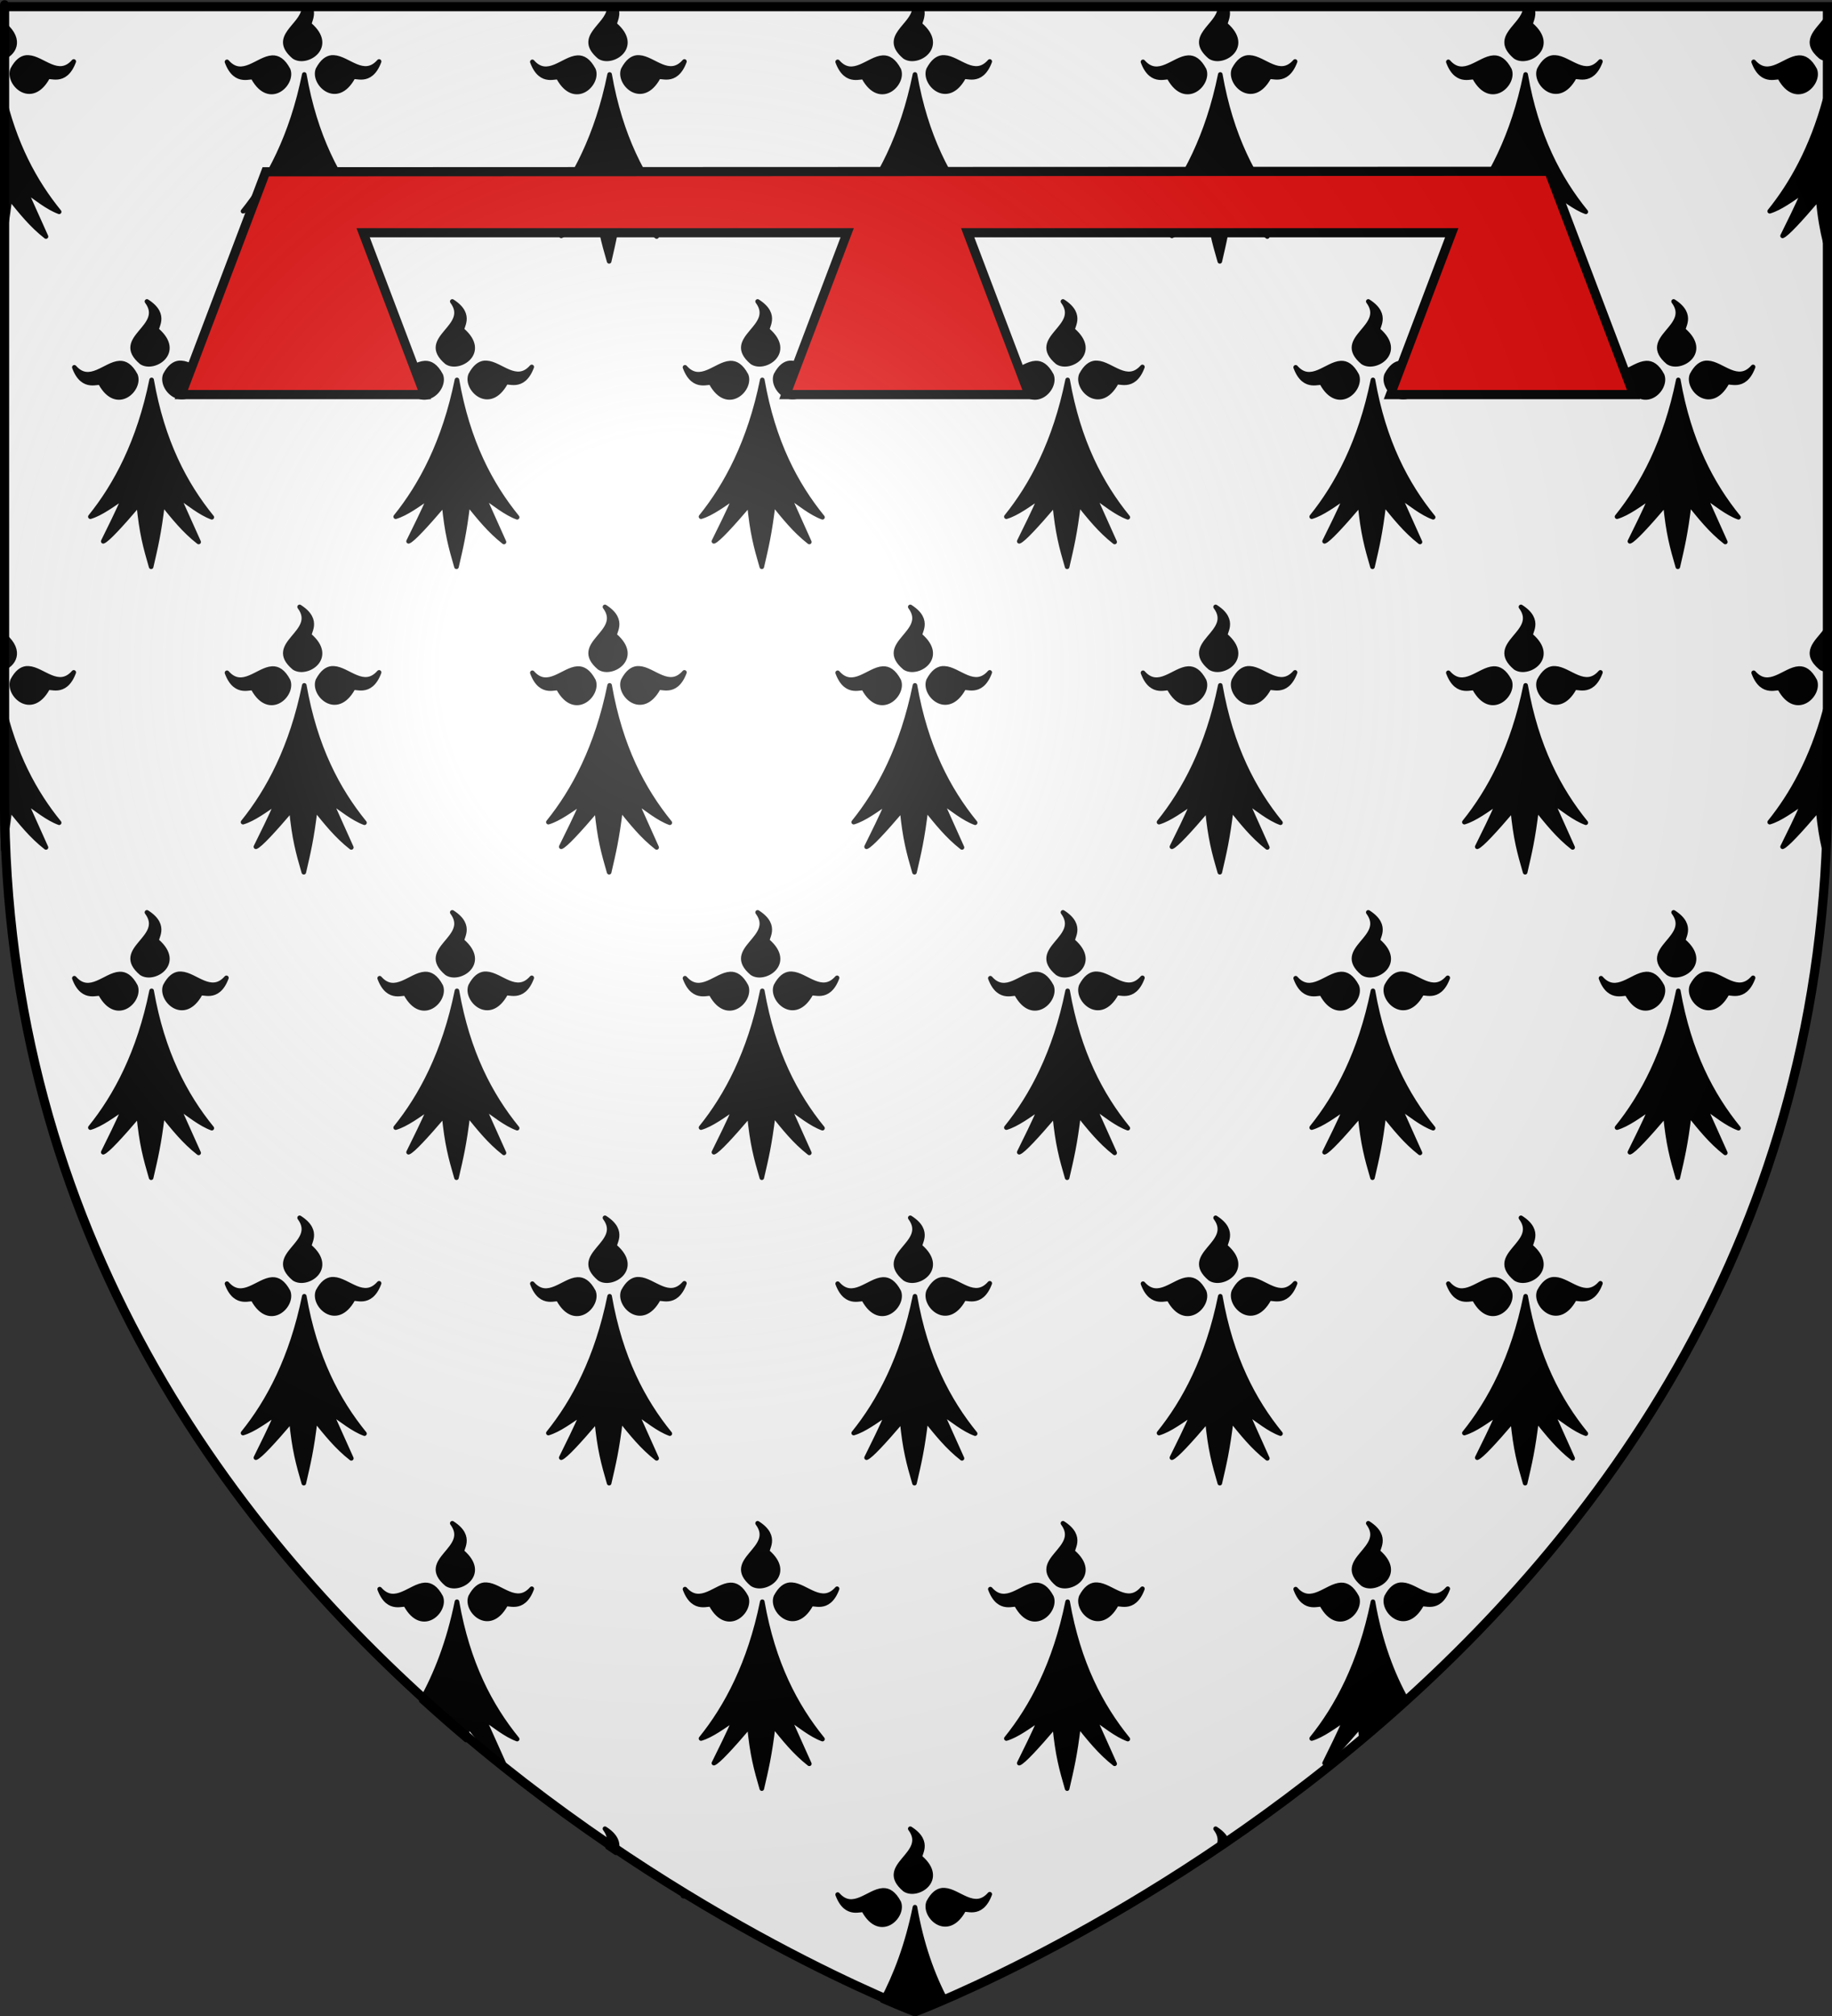<?xml version="1.0" encoding="UTF-8" standalone="no"?>
<svg
   xmlns:dc="http://purl.org/dc/elements/1.1/"
   xmlns:cc="http://creativecommons.org/ns#"
   xmlns:rdf="http://www.w3.org/1999/02/22-rdf-syntax-ns#"
   xmlns:svg="http://www.w3.org/2000/svg"
   xmlns="http://www.w3.org/2000/svg"
   xmlns:xlink="http://www.w3.org/1999/xlink"
   xmlns:sodipodi="http://sodipodi.sourceforge.net/DTD/sodipodi-0.dtd"
   xmlns:inkscape="http://www.inkscape.org/namespaces/inkscape"
   height="660"
   width="600"
   version="1.0"
   id="svg2"
   sodipodi:version="0.32"
   inkscape:version="0.45+0.46pre0+devel"
   sodipodi:docname="Blason Bretagne (héritiers).svg"
   sodipodi:docbase="L:\Héraldique\Réalisations Perso\à charger"
   inkscape:export-filename="/Users/olivier/Desktop/Blason Rouge/Blason_Vide_3D.png"
   inkscape:export-xdpi="144"
   inkscape:export-ydpi="144"
   inkscape:output_extension="org.inkscape.output.svg.inkscape">
  <rect width="100%" height="100%" fill="#333333" stroke="none"/>
  <sodipodi:namedview
     inkscape:window-height="544"
     inkscape:window-width="800"
     inkscape:pageshadow="2"
     inkscape:pageopacity="0.0"
     guidetolerance="10.0"
     gridtolerance="10.0"
     objecttolerance="10.0"
     borderopacity="1.0"
     bordercolor="#666666"
     pagecolor="#ffffff"
     id="base"
     showgrid="false"
     height="660px"
     inkscape:zoom="0.51818182"
     inkscape:cx="300"
     inkscape:cy="327.29825"
     inkscape:window-x="-4"
     inkscape:window-y="-4"
     inkscape:current-layer="layer3" />
  <desc
     id="desc4">Flag of Canton of Valais (Wallis)</desc>
  <defs
     id="defs6">
    <inkscape:perspective
       sodipodi:type="inkscape:persp3d"
       inkscape:vp_x="-50 : 600 : 1"
       inkscape:vp_y="0 : 1000 : 0"
       inkscape:vp_z="700 : 600 : 1"
       inkscape:persp3d-origin="300 : 400 : 1"
       id="perspective22963" />
    <linearGradient
       id="linearGradient2893">
      <stop
         style="stop-color:white;stop-opacity:0.314;"
         offset="0"
         id="stop2895" />
      <stop
         id="stop2897"
         offset="0.19"
         style="stop-color:white;stop-opacity:0.251;" />
      <stop
         style="stop-color:#6b6b6b;stop-opacity:0.125;"
         offset="0.6"
         id="stop2901" />
      <stop
         style="stop-color:black;stop-opacity:0.125;"
         offset="1"
         id="stop2899" />
    </linearGradient>
    <radialGradient
       inkscape:collect="always"
       xlink:href="#linearGradient2893"
       id="radialGradient3163"
       gradientUnits="userSpaceOnUse"
       gradientTransform="matrix(1.353,0,0,1.349,-77.629,-85.747)"
       cx="221.445"
       cy="226.331"
       fx="221.445"
       fy="226.331"
       r="300" />
    <linearGradient
       id="linearGradient3215">
      <stop
         style="stop-color:white;stop-opacity:0.314"
         offset="0"
         id="stop3217" />
      <stop
         style="stop-color:white;stop-opacity:0.251"
         offset="0.19"
         id="stop3219" />
      <stop
         style="stop-color:#6b6b6b;stop-opacity:0.125"
         offset="0.6"
         id="stop3221" />
      <stop
         style="stop-color:black;stop-opacity:0.125"
         offset="1"
         id="stop3223" />
    </linearGradient>
    <linearGradient
       id="linearGradient3225">
      <stop
         style="stop-color:white;stop-opacity:1"
         offset="0"
         id="stop3227" />
      <stop
         style="stop-color:white;stop-opacity:1"
         offset="0.229"
         id="stop3229" />
      <stop
         style="stop-color:black;stop-opacity:1"
         offset="1"
         id="stop3231" />
    </linearGradient>
    <linearGradient
       id="linearGradient3233">
      <stop
         style="stop-color:#fd0000;stop-opacity:1"
         offset="0"
         id="stop3235" />
      <stop
         style="stop-color:#e77275;stop-opacity:0.659"
         offset="0.5"
         id="stop3237" />
      <stop
         style="stop-color:black;stop-opacity:0.323"
         offset="1"
         id="stop3239" />
    </linearGradient>
    <radialGradient
       cx="225.524"
       cy="218.901"
       r="300"
       fx="225.524"
       fy="218.901"
       id="radialGradient3241"
       xlink:href="#linearGradient2955"
       gradientUnits="userSpaceOnUse"
       gradientTransform="matrix(-4.167939e-4,2.183,-1.884,-3.599562e-4,615.597,-289.121)" />
    <polygon
       points="0,-1 0.588,0.809 -0.951,-0.309 0.951,-0.309 -0.588,0.809 0,-1 "
       transform="scale(53,53)"
       id="polygon3243" />
    <clipPath
       id="clipPath3245">
      <path
         d="M 0,-200 L 0,600 L 300,600 L 300,-200 L 0,-200 z "
         id="path3247" />
    </clipPath>
    <radialGradient
       cx="225.524"
       cy="218.901"
       r="300"
       fx="225.524"
       fy="218.901"
       id="radialGradient3249"
       xlink:href="#linearGradient2955"
       gradientUnits="userSpaceOnUse"
       gradientTransform="matrix(-4.167939e-4,2.183,-1.884,-3.599562e-4,615.597,-289.121)" />
    <radialGradient
       cx="225.524"
       cy="218.901"
       r="300"
       fx="225.524"
       fy="218.901"
       id="radialGradient3251"
       xlink:href="#linearGradient2955"
       gradientUnits="userSpaceOnUse"
       gradientTransform="matrix(0,1.749,-1.593,-1.049767e-7,551.788,-191.29)" />
    <radialGradient
       cx="225.524"
       cy="218.901"
       r="300"
       fx="225.524"
       fy="218.901"
       id="radialGradient3253"
       xlink:href="#linearGradient2955"
       gradientUnits="userSpaceOnUse"
       gradientTransform="matrix(0,1.386,-1.323,-5.741131e-8,-158.082,-109.541)" />
    <radialGradient
       cx="221.445"
       cy="226.331"
       r="300"
       fx="221.445"
       fy="226.331"
       id="radialGradient3255"
       xlink:href="#linearGradient2893"
       gradientUnits="userSpaceOnUse"
       gradientTransform="matrix(1.353,0,0,1.349,-77.629,-85.747)" />
    <radialGradient
       r="300"
       fy="226.331"
       fx="221.445"
       cy="226.331"
       cx="221.445"
       gradientTransform="matrix(1.353,0,0,1.349,-77.629,-85.747)"
       gradientUnits="userSpaceOnUse"
       id="radialGradient3627"
       xlink:href="#linearGradient2893"
       inkscape:collect="always" />
    <radialGradient
       r="300"
       fy="218.901"
       fx="225.524"
       cy="218.901"
       cx="225.524"
       gradientTransform="matrix(0,1.386,-1.323,-5.741131e-8,-158.082,-109.541)"
       gradientUnits="userSpaceOnUse"
       id="radialGradient2871"
       xlink:href="#linearGradient2955"
       inkscape:collect="always" />
    <radialGradient
       r="300"
       fy="218.901"
       fx="225.524"
       cy="218.901"
       cx="225.524"
       gradientTransform="matrix(0,1.749,-1.593,-1.049767e-7,551.788,-191.29)"
       gradientUnits="userSpaceOnUse"
       id="radialGradient2865"
       xlink:href="#linearGradient2955"
       inkscape:collect="always" />
    <radialGradient
       r="300"
       fy="218.901"
       fx="225.524"
       cy="218.901"
       cx="225.524"
       gradientTransform="matrix(-4.167939e-4,2.183,-1.884,-3.599562e-4,615.597,-289.121)"
       gradientUnits="userSpaceOnUse"
       id="radialGradient1911"
       xlink:href="#linearGradient2955"
       inkscape:collect="always" />
    <clipPath
       id="clip">
      <path
         id="path10"
         d="M 0,-200 L 0,600 L 300,600 L 300,-200 L 0,-200 z " />
    </clipPath>
    <polygon
       points="0,-1 0.588,0.809 -0.951,-0.309 0.951,-0.309 -0.588,0.809 0,-1 "
       transform="scale(53,53)"
       id="star" />
    <radialGradient
       gradientUnits="userSpaceOnUse"
       gradientTransform="matrix(-4.167939e-4,2.183,-1.884,-3.599562e-4,615.597,-289.121)"
       r="300"
       fy="218.901"
       fx="225.524"
       cy="218.901"
       cx="225.524"
       id="radialGradient2961"
       xlink:href="#linearGradient2955"
       inkscape:collect="always" />
    <linearGradient
       id="linearGradient2955">
      <stop
         style="stop-color:#fd0000;stop-opacity:1;"
         offset="0"
         id="stop2867" />
      <stop
         id="stop2873"
         offset="0.5"
         style="stop-color:#e77275;stop-opacity:0.659;" />
      <stop
         id="stop2959"
         offset="1"
         style="stop-color:black;stop-opacity:0.323;" />
    </linearGradient>
    <linearGradient
       id="linearGradient2885">
      <stop
         style="stop-color:white;stop-opacity:1;"
         offset="0"
         id="stop2887" />
      <stop
         id="stop2891"
         offset="0.229"
         style="stop-color:white;stop-opacity:1;" />
      <stop
         style="stop-color:black;stop-opacity:1;"
         offset="1"
         id="stop2889" />
    </linearGradient>
    <linearGradient
       id="linearGradient3602">
      <stop
         id="stop3604"
         offset="0"
         style="stop-color:white;stop-opacity:0.314;" />
      <stop
         style="stop-color:white;stop-opacity:0.251;"
         offset="0.19"
         id="stop3606" />
      <stop
         id="stop3608"
         offset="0.6"
         style="stop-color:#6b6b6b;stop-opacity:0.125;" />
      <stop
         id="stop3610"
         offset="1"
         style="stop-color:black;stop-opacity:0.125;" />
    </linearGradient>
    <radialGradient
       r="300"
       fy="226.331"
       fx="221.445"
       cy="226.331"
       cx="221.445"
       gradientTransform="matrix(1.353,0,0,1.349,-77.629,-85.747)"
       gradientUnits="userSpaceOnUse"
       id="radialGradient23526"
       xlink:href="#linearGradient2893"
       inkscape:collect="always" />
    <radialGradient
       r="300"
       fy="218.901"
       fx="225.524"
       cy="218.901"
       cx="225.524"
       gradientTransform="matrix(0,1.386,-1.323,-5.741131e-8,-158.082,-109.541)"
       gradientUnits="userSpaceOnUse"
       id="radialGradient23524"
       xlink:href="#linearGradient2955"
       inkscape:collect="always" />
    <radialGradient
       r="300"
       fy="218.901"
       fx="225.524"
       cy="218.901"
       cx="225.524"
       gradientTransform="matrix(0,1.749,-1.593,-1.049767e-7,551.788,-191.29)"
       gradientUnits="userSpaceOnUse"
       id="radialGradient23522"
       xlink:href="#linearGradient2955"
       inkscape:collect="always" />
    <radialGradient
       r="300"
       fy="218.901"
       fx="225.524"
       cy="218.901"
       cx="225.524"
       gradientTransform="matrix(-4.167939e-4,2.183,-1.884,-3.599562e-4,615.597,-289.121)"
       gradientUnits="userSpaceOnUse"
       id="radialGradient23520"
       xlink:href="#linearGradient2955"
       inkscape:collect="always" />
    <clipPath
       id="clipPath23516">
      <path
         id="path23518"
         d="M 0,-200 L 0,600 L 300,600 L 300,-200 L 0,-200 z " />
    </clipPath>
    <polygon
       points="0,-1 0.588,0.809 -0.951,-0.309 0.951,-0.309 -0.588,0.809 0,-1 "
       transform="scale(53,53)"
       id="polygon23514" />
    <radialGradient
       gradientUnits="userSpaceOnUse"
       gradientTransform="matrix(-4.167939e-4,2.183,-1.884,-3.599562e-4,615.597,-289.121)"
       r="300"
       fy="218.901"
       fx="225.524"
       cy="218.901"
       cx="225.524"
       id="radialGradient23512"
       xlink:href="#linearGradient2955"
       inkscape:collect="always" />
    <linearGradient
       id="linearGradient23504">
      <stop
         style="stop-color:#fd0000;stop-opacity:1;"
         offset="0"
         id="stop23506" />
      <stop
         id="stop23508"
         offset="0.5"
         style="stop-color:#e77275;stop-opacity:0.659;" />
      <stop
         id="stop23510"
         offset="1"
         style="stop-color:black;stop-opacity:0.323;" />
    </linearGradient>
    <linearGradient
       id="linearGradient23496">
      <stop
         style="stop-color:white;stop-opacity:1;"
         offset="0"
         id="stop23498" />
      <stop
         id="stop23500"
         offset="0.229"
         style="stop-color:white;stop-opacity:1;" />
      <stop
         style="stop-color:black;stop-opacity:1;"
         offset="1"
         id="stop23502" />
    </linearGradient>
    <linearGradient
       id="linearGradient23486">
      <stop
         id="stop23488"
         offset="0"
         style="stop-color:white;stop-opacity:0.314;" />
      <stop
         style="stop-color:white;stop-opacity:0.251;"
         offset="0.19"
         id="stop23490" />
      <stop
         id="stop23492"
         offset="0.6"
         style="stop-color:#6b6b6b;stop-opacity:0.125;" />
      <stop
         id="stop23494"
         offset="1"
         style="stop-color:black;stop-opacity:0.125;" />
    </linearGradient>
    <inkscape:perspective
       id="perspective23483"
       inkscape:persp3d-origin="300 : 400 : 1"
       inkscape:vp_z="700 : 600 : 1"
       inkscape:vp_y="0 : 1000 : 0"
       inkscape:vp_x="-50 : 600 : 1"
       sodipodi:type="inkscape:persp3d" />
    <radialGradient
       r="300"
       fy="218.901"
       fx="225.524"
       cy="218.901"
       cx="225.524"
       gradientTransform="matrix(0,1.386,-1.323,-5.741131e-8,-158.082,-109.541)"
       gradientUnits="userSpaceOnUse"
       id="radialGradient23830"
       xlink:href="#linearGradient2955"
       inkscape:collect="always" />
    <radialGradient
       r="300"
       fy="218.901"
       fx="225.524"
       cy="218.901"
       cx="225.524"
       gradientTransform="matrix(0,1.749,-1.593,-1.049767e-7,551.788,-191.29)"
       gradientUnits="userSpaceOnUse"
       id="radialGradient23828"
       xlink:href="#linearGradient2955"
       inkscape:collect="always" />
    <radialGradient
       r="300"
       fy="218.901"
       fx="225.524"
       cy="218.901"
       cx="225.524"
       gradientTransform="matrix(-4.167939e-4,2.183,-1.884,-3.599562e-4,615.597,-289.121)"
       gradientUnits="userSpaceOnUse"
       id="radialGradient23826"
       xlink:href="#linearGradient2955"
       inkscape:collect="always" />
    <clipPath
       id="clipPath23822">
      <path
         id="path23824"
         d="M 0,-200 L 0,600 L 300,600 L 300,-200 L 0,-200 z " />
    </clipPath>
    <polygon
       points="0,-1 0.588,0.809 -0.951,-0.309 0.951,-0.309 -0.588,0.809 0,-1 "
       transform="scale(53,53)"
       id="polygon23820" />
    <radialGradient
       gradientUnits="userSpaceOnUse"
       gradientTransform="matrix(-4.167939e-4,2.183,-1.884,-3.599562e-4,615.597,-289.121)"
       r="300"
       fy="218.901"
       fx="225.524"
       cy="218.901"
       cx="225.524"
       id="radialGradient23818"
       xlink:href="#linearGradient2955"
       inkscape:collect="always" />
    <linearGradient
       id="linearGradient23810">
      <stop
         style="stop-color:#fd0000;stop-opacity:1;"
         offset="0"
         id="stop23812" />
      <stop
         id="stop23814"
         offset="0.5"
         style="stop-color:#e77275;stop-opacity:0.659;" />
      <stop
         id="stop23816"
         offset="1"
         style="stop-color:black;stop-opacity:0.323;" />
    </linearGradient>
    <linearGradient
       id="linearGradient23802">
      <stop
         style="stop-color:white;stop-opacity:1;"
         offset="0"
         id="stop23804" />
      <stop
         id="stop23806"
         offset="0.229"
         style="stop-color:white;stop-opacity:1;" />
      <stop
         style="stop-color:black;stop-opacity:1;"
         offset="1"
         id="stop23808" />
    </linearGradient>
    <linearGradient
       id="linearGradient23792">
      <stop
         id="stop23794"
         offset="0"
         style="stop-color:white;stop-opacity:0.314;" />
      <stop
         style="stop-color:white;stop-opacity:0.251;"
         offset="0.19"
         id="stop23796" />
      <stop
         id="stop23798"
         offset="0.6"
         style="stop-color:#6b6b6b;stop-opacity:0.125;" />
      <stop
         id="stop23800"
         offset="1"
         style="stop-color:black;stop-opacity:0.125;" />
    </linearGradient>
    <inkscape:perspective
       id="perspective23789"
       inkscape:persp3d-origin="300 : 400 : 1"
       inkscape:vp_z="700 : 600 : 1"
       inkscape:vp_y="0 : 1000 : 0"
       inkscape:vp_x="-50 : 600 : 1"
       sodipodi:type="inkscape:persp3d" />
    <inkscape:perspective
       id="perspective24642"
       inkscape:persp3d-origin="300 : 400 : 1"
       inkscape:vp_z="700 : 600 : 1"
       inkscape:vp_y="0 : 1000 : 0"
       inkscape:vp_x="-50 : 600 : 1"
       sodipodi:type="inkscape:persp3d" />
  </defs>
  <g
     inkscape:groupmode="layer"
     id="layer3"
     inkscape:label="Fond écu"
     style="opacity:1;display:inline"
     sodipodi:insensitive="true">
    <path
       id="path22965"
       style="opacity:1;fill:#ffffff;fill-opacity:1;fill-rule:evenodd;stroke:none;stroke-width:1px;stroke-linecap:butt;stroke-linejoin:miter;stroke-opacity:1;display:inline"
       d="M 300,658.5 C 300,658.5 598.5,546.18 598.5,260.728 C 598.5,-24.723 598.5,2.176 598.5,2.176 L 1.5,2.176 L 1.5,260.728 C 1.5,546.18 300,658.5 300,658.5 z"
       sodipodi:nodetypes="cccccc" />
    <g
       id="g23528"
       transform="translate(-0.75,0.75)">
      <g
         sodipodi:insensitive="true"
         style="display:inline"
         inkscape:label="Fond écu"
         id="g23530">
        <path
           id="path23532"
           d="M 1.5,2.188 L 1.5,18.156 C 5.168,16.918 8.1,12.504 2.25,7.406 C 1.525,6.987 3.46,4.902 2.625,2.188 L 1.5,2.188 z M 100.25,2.188 C 99.608,7.843 89.309,11.298 97.062,17.844 C 101.117,20.569 110.571,14.657 102.25,7.406 C 101.525,6.987 103.46,4.902 102.625,2.188 L 100.25,2.188 z M 200.25,2.188 C 199.608,7.843 189.309,11.298 197.062,17.844 C 201.117,20.569 210.571,14.657 202.25,7.406 C 201.525,6.987 203.46,4.902 202.625,2.188 L 200.25,2.188 z M 300.25,2.188 C 299.608,7.843 289.309,11.298 297.062,17.844 C 301.117,20.569 310.571,14.657 302.25,7.406 C 301.525,6.987 303.46,4.902 302.625,2.188 L 300.25,2.188 z M 400.25,2.188 C 399.608,7.843 389.309,11.298 397.062,17.844 C 401.117,20.569 410.571,14.657 402.25,7.406 C 401.525,6.987 403.46,4.902 402.625,2.188 L 400.25,2.188 z M 500.25,2.188 C 499.608,7.843 489.309,11.298 497.062,17.844 C 501.117,20.569 510.571,14.657 502.25,7.406 C 501.525,6.987 503.46,4.902 502.625,2.188 L 500.25,2.188 z M 598.5,5.938 C 595.705,9.671 591.167,12.867 597.062,17.844 C 597.494,18.133 597.975,18.334 598.5,18.438 C 598.5,18.536 598.5,5.903 598.5,5.938 z M 9.406,18.062 C 7.829,18.224 6.31,19.275 4.875,21.969 C 3.075,26.484 10.986,34.284 16.312,24.656 C 16.689,23.481 21.981,27.259 24.906,19.375 C 19.891,25.088 14.751,18.288 10.094,18.062 C 9.866,18.051 9.632,18.039 9.406,18.062 z M 109.406,18.062 C 107.829,18.224 106.31,19.275 104.875,21.969 C 103.075,26.484 110.986,34.284 116.312,24.656 C 116.689,23.481 121.981,27.259 124.906,19.375 C 119.891,25.088 114.751,18.288 110.094,18.062 C 109.866,18.051 109.632,18.039 109.406,18.062 z M 209.406,18.062 C 207.829,18.224 206.31,19.275 204.875,21.969 C 203.075,26.484 210.986,34.284 216.312,24.656 C 216.689,23.481 221.981,27.259 224.906,19.375 C 219.891,25.088 214.751,18.288 210.094,18.062 C 209.866,18.051 209.632,18.039 209.406,18.062 z M 309.406,18.062 C 307.829,18.224 306.31,19.275 304.875,21.969 C 303.075,26.484 310.986,34.284 316.312,24.656 C 316.689,23.481 321.981,27.259 324.906,19.375 C 319.891,25.088 314.751,18.288 310.094,18.062 C 309.866,18.051 309.632,18.039 309.406,18.062 z M 409.406,18.062 C 407.829,18.224 406.31,19.275 404.875,21.969 C 403.075,26.484 410.986,34.284 416.312,24.656 C 416.689,23.481 421.981,27.259 424.906,19.375 C 419.891,25.088 414.751,18.288 410.094,18.062 C 409.866,18.051 409.632,18.039 409.406,18.062 z M 509.406,18.062 C 507.829,18.224 506.31,19.275 504.875,21.969 C 503.075,26.484 510.986,34.284 516.312,24.656 C 516.689,23.481 521.981,27.259 524.906,19.375 C 519.891,25.088 514.751,18.288 510.094,18.062 C 509.866,18.051 509.632,18.039 509.406,18.062 z M 89.906,18.125 C 85.249,18.351 80.109,25.213 75.094,19.5 C 78.019,27.384 83.342,23.606 83.719,24.781 C 89.046,34.409 96.925,26.609 95.125,22.094 C 93.485,19.016 91.729,18.037 89.906,18.125 z M 189.906,18.125 C 185.249,18.351 180.109,25.213 175.094,19.5 C 178.019,27.384 183.342,23.606 183.719,24.781 C 189.046,34.409 196.925,26.609 195.125,22.094 C 193.485,19.016 191.729,18.037 189.906,18.125 z M 289.906,18.125 C 285.249,18.351 280.109,25.213 275.094,19.5 C 278.019,27.384 283.342,23.606 283.719,24.781 C 289.046,34.409 296.925,26.609 295.125,22.094 C 293.485,19.016 291.729,18.037 289.906,18.125 z M 389.906,18.125 C 385.249,18.351 380.109,25.213 375.094,19.5 C 378.019,27.384 383.342,23.606 383.719,24.781 C 389.046,34.409 396.925,26.609 395.125,22.094 C 393.485,19.016 391.729,18.037 389.906,18.125 z M 489.906,18.125 C 485.249,18.351 480.109,25.213 475.094,19.5 C 478.019,27.384 483.342,23.606 483.719,24.781 C 489.046,34.409 496.925,26.609 495.125,22.094 C 493.485,19.016 491.729,18.037 489.906,18.125 z M 589.906,18.125 C 585.249,18.351 580.109,25.213 575.094,19.5 C 578.019,27.384 583.342,23.606 583.719,24.781 C 589.046,34.409 596.925,26.609 595.125,22.094 C 593.485,19.016 591.729,18.037 589.906,18.125 z M 100.406,23.625 C 96.305,43.827 88.649,58.124 80.344,68.406 C 83.796,67.38 87.716,64.459 91.469,61.906 C 89.174,67.204 86.857,71.794 84.562,76.469 C 85.933,75.965 90.283,71.266 96.188,64.344 C 97.113,73.86 98.38,78.36 100.25,84.812 C 101.739,78.37 102.819,73.947 104,64.156 C 107.56,68.534 110.996,72.932 115.812,76.688 L 109.062,61.656 C 112.554,64.076 116.422,67.244 120.125,68.594 C 111.345,57.798 103.951,43.829 100.406,23.625 z M 200.406,23.625 C 196.305,43.827 188.649,58.124 180.344,68.406 C 183.796,67.38 187.716,64.459 191.469,61.906 C 189.174,67.204 186.857,71.794 184.562,76.469 C 185.933,75.965 190.283,71.266 196.188,64.344 C 197.113,73.86 198.38,78.36 200.25,84.812 C 201.739,78.37 202.819,73.947 204,64.156 C 207.56,68.534 210.996,72.932 215.812,76.688 L 209.062,61.656 C 212.554,64.076 216.422,67.244 220.125,68.594 C 211.345,57.798 203.951,43.829 200.406,23.625 z M 300.406,23.625 C 296.305,43.827 288.649,58.124 280.344,68.406 C 283.796,67.38 287.716,64.459 291.469,61.906 C 289.174,67.204 286.857,71.794 284.562,76.469 C 285.933,75.965 290.283,71.266 296.188,64.344 C 297.113,73.86 298.38,78.36 300.25,84.812 C 301.739,78.37 302.819,73.947 304,64.156 C 307.56,68.534 310.996,72.932 315.812,76.688 L 309.062,61.656 C 312.554,64.076 316.422,67.244 320.125,68.594 C 311.345,57.798 303.951,43.829 300.406,23.625 z M 400.406,23.625 C 396.305,43.827 388.649,58.124 380.344,68.406 C 383.796,67.38 387.716,64.459 391.469,61.906 C 389.174,67.204 386.857,71.794 384.562,76.469 C 385.933,75.965 390.283,71.266 396.188,64.344 C 397.113,73.86 398.38,78.36 400.25,84.812 C 401.739,78.37 402.819,73.947 404,64.156 C 407.56,68.534 410.996,72.932 415.812,76.688 L 409.062,61.656 C 412.554,64.076 416.422,67.244 420.125,68.594 C 411.345,57.798 403.951,43.829 400.406,23.625 z M 500.406,23.625 C 496.305,43.827 488.649,58.124 480.344,68.406 C 483.796,67.38 487.716,64.459 491.469,61.906 C 489.174,67.204 486.857,71.794 484.562,76.469 C 485.933,75.965 490.283,71.266 496.188,64.344 C 497.113,73.86 498.38,78.36 500.25,84.812 C 501.739,78.37 502.819,73.947 504,64.156 C 507.56,68.534 510.996,72.932 515.812,76.688 L 509.062,61.656 C 512.554,64.076 516.422,67.244 520.125,68.594 C 511.346,57.798 503.951,43.829 500.406,23.625 z M 1.5,29.062 L 1.5,79.344 C 2.402,75.219 3.173,71.006 4,64.156 C 7.56,68.534 10.996,72.932 15.812,76.688 L 9.062,61.656 C 12.554,64.076 16.422,67.244 20.125,68.594 C 12.159,58.798 5.344,46.37 1.5,29.062 z M 598.5,31.719 C 594.166,47.725 587.493,59.555 580.344,68.406 C 583.796,67.38 587.716,64.459 591.469,61.906 C 589.174,67.204 586.857,71.794 584.562,76.469 C 585.933,75.965 590.283,71.266 596.188,64.344 C 596.79,70.539 597.536,74.602 598.5,78.469 C 598.5,75.999 598.5,31.408 598.5,31.719 z M 48.875,97.938 C 55.182,106.418 37.554,109.817 47.062,117.844 C 51.117,120.569 60.571,114.657 52.25,107.406 C 51.175,106.786 56.003,102.485 48.875,97.938 z M 148.875,97.938 C 155.182,106.418 137.554,109.817 147.062,117.844 C 151.117,120.569 160.571,114.657 152.25,107.406 C 151.175,106.786 156.003,102.485 148.875,97.938 z M 248.875,97.938 C 255.182,106.418 237.554,109.817 247.062,117.844 C 251.117,120.569 260.571,114.657 252.25,107.406 C 251.175,106.786 256.003,102.485 248.875,97.938 z M 348.875,97.938 C 355.182,106.418 337.554,109.817 347.062,117.844 C 351.117,120.569 360.571,114.657 352.25,107.406 C 351.175,106.786 356.003,102.485 348.875,97.938 z M 448.875,97.938 C 455.182,106.418 437.554,109.817 447.062,117.844 C 451.117,120.569 460.571,114.657 452.25,107.406 C 451.175,106.786 456.003,102.485 448.875,97.938 z M 548.875,97.938 C 555.182,106.418 537.554,109.817 547.062,117.844 C 551.117,120.569 560.571,114.657 552.25,107.406 C 551.175,106.786 556.003,102.485 548.875,97.938 z M 59.406,118.062 C 57.829,118.224 56.31,119.275 54.875,121.969 C 53.075,126.484 60.986,134.284 66.312,124.656 C 66.689,123.481 71.981,127.259 74.906,119.375 C 69.891,125.088 64.751,118.288 60.094,118.062 C 59.866,118.051 59.632,118.039 59.406,118.062 z M 159.406,118.062 C 157.829,118.224 156.31,119.275 154.875,121.969 C 153.075,126.484 160.986,134.284 166.312,124.656 C 166.689,123.481 171.981,127.259 174.906,119.375 C 169.891,125.088 164.751,118.288 160.094,118.062 C 159.866,118.051 159.632,118.039 159.406,118.062 z M 259.406,118.062 C 257.829,118.224 256.31,119.275 254.875,121.969 C 253.075,126.484 260.986,134.284 266.312,124.656 C 266.689,123.481 271.981,127.259 274.906,119.375 C 269.891,125.088 264.751,118.288 260.094,118.062 C 259.866,118.051 259.632,118.039 259.406,118.062 z M 359.406,118.062 C 357.829,118.224 356.31,119.275 354.875,121.969 C 353.075,126.484 360.986,134.284 366.312,124.656 C 366.689,123.481 371.981,127.259 374.906,119.375 C 369.891,125.088 364.751,118.288 360.094,118.062 C 359.866,118.051 359.632,118.039 359.406,118.062 z M 459.406,118.062 C 457.829,118.224 456.31,119.275 454.875,121.969 C 453.075,126.484 460.986,134.284 466.312,124.656 C 466.689,123.481 471.981,127.259 474.906,119.375 C 469.891,125.088 464.751,118.288 460.094,118.062 C 459.866,118.051 459.632,118.039 459.406,118.062 z M 559.406,118.062 C 557.829,118.224 556.31,119.275 554.875,121.969 C 553.075,126.484 560.986,134.284 566.312,124.656 C 566.689,123.481 571.981,127.259 574.906,119.375 C 569.891,125.088 564.751,118.288 560.094,118.062 C 559.866,118.051 559.632,118.039 559.406,118.062 z M 39.906,118.125 C 35.249,118.351 30.109,125.213 25.094,119.5 C 28.019,127.384 33.342,123.606 33.719,124.781 C 39.046,134.409 46.925,126.609 45.125,122.094 C 43.485,119.016 41.729,118.037 39.906,118.125 z M 139.906,118.125 C 135.249,118.351 130.109,125.213 125.094,119.5 C 128.019,127.384 133.342,123.606 133.719,124.781 C 139.046,134.409 146.925,126.609 145.125,122.094 C 143.485,119.016 141.729,118.037 139.906,118.125 z M 239.906,118.125 C 235.249,118.351 230.109,125.213 225.094,119.5 C 228.019,127.384 233.342,123.606 233.719,124.781 C 239.046,134.409 246.925,126.609 245.125,122.094 C 243.485,119.016 241.729,118.037 239.906,118.125 z M 339.906,118.125 C 335.249,118.351 330.109,125.213 325.094,119.5 C 328.019,127.384 333.342,123.606 333.719,124.781 C 339.046,134.409 346.925,126.609 345.125,122.094 C 343.485,119.016 341.729,118.037 339.906,118.125 z M 439.906,118.125 C 435.249,118.351 430.109,125.213 425.094,119.5 C 428.019,127.384 433.342,123.606 433.719,124.781 C 439.046,134.409 446.925,126.609 445.125,122.094 C 443.485,119.016 441.729,118.037 439.906,118.125 z M 539.906,118.125 C 535.249,118.351 530.109,125.213 525.094,119.5 C 528.019,127.384 533.342,123.606 533.719,124.781 C 539.046,134.409 546.925,126.609 545.125,122.094 C 543.485,119.016 541.729,118.037 539.906,118.125 z M 50.406,123.625 C 46.305,143.827 38.649,158.124 30.344,168.406 C 33.796,167.38 37.716,164.459 41.469,161.906 C 39.174,167.204 36.857,171.794 34.562,176.469 C 35.933,175.965 40.283,171.266 46.188,164.344 C 47.113,173.86 48.38,178.36 50.25,184.812 C 51.739,178.37 52.819,173.947 54,164.156 C 57.56,168.534 60.996,172.932 65.812,176.688 L 59.062,161.656 C 62.554,164.076 66.422,167.244 70.125,168.594 C 61.345,157.798 53.951,143.829 50.406,123.625 z M 150.406,123.625 C 146.305,143.827 138.649,158.124 130.344,168.406 C 133.796,167.38 137.716,164.459 141.469,161.906 C 139.174,167.204 136.857,171.794 134.562,176.469 C 135.933,175.965 140.283,171.266 146.188,164.344 C 147.113,173.86 148.38,178.36 150.25,184.812 C 151.739,178.37 152.819,173.947 154,164.156 C 157.56,168.534 160.996,172.932 165.812,176.688 L 159.062,161.656 C 162.554,164.076 166.422,167.244 170.125,168.594 C 161.345,157.798 153.951,143.829 150.406,123.625 z M 250.406,123.625 C 246.305,143.827 238.649,158.124 230.344,168.406 C 233.796,167.38 237.716,164.459 241.469,161.906 C 239.174,167.204 236.857,171.794 234.562,176.469 C 235.933,175.965 240.283,171.266 246.188,164.344 C 247.113,173.86 248.38,178.36 250.25,184.812 C 251.739,178.37 252.819,173.947 254,164.156 C 257.56,168.534 260.996,172.932 265.812,176.688 L 259.062,161.656 C 262.554,164.076 266.422,167.244 270.125,168.594 C 261.345,157.798 253.951,143.829 250.406,123.625 z M 350.406,123.625 C 346.305,143.827 338.649,158.124 330.344,168.406 C 333.796,167.38 337.716,164.459 341.469,161.906 C 339.174,167.204 336.857,171.794 334.562,176.469 C 335.933,175.965 340.283,171.266 346.188,164.344 C 347.113,173.86 348.38,178.36 350.25,184.812 C 351.739,178.37 352.819,173.947 354,164.156 C 357.56,168.534 360.996,172.932 365.812,176.688 L 359.062,161.656 C 362.554,164.076 366.422,167.244 370.125,168.594 C 361.345,157.798 353.951,143.829 350.406,123.625 z M 450.406,123.625 C 446.305,143.827 438.649,158.124 430.344,168.406 C 433.796,167.38 437.716,164.459 441.469,161.906 C 439.174,167.204 436.857,171.794 434.562,176.469 C 435.933,175.965 440.283,171.266 446.188,164.344 C 447.113,173.86 448.38,178.36 450.25,184.812 C 451.739,178.37 452.819,173.947 454,164.156 C 457.56,168.534 460.996,172.932 465.812,176.688 L 459.062,161.656 C 462.554,164.076 466.422,167.244 470.125,168.594 C 461.345,157.798 453.951,143.829 450.406,123.625 z M 550.406,123.625 C 546.305,143.827 538.649,158.124 530.344,168.406 C 533.796,167.38 537.716,164.459 541.469,161.906 C 539.174,167.204 536.857,171.794 534.562,176.469 C 535.933,175.965 540.283,171.266 546.188,164.344 C 547.113,173.86 548.38,178.36 550.25,184.812 C 551.739,178.37 552.819,173.947 554,164.156 C 557.56,168.534 560.996,172.932 565.812,176.688 L 559.062,161.656 C 562.554,164.076 566.422,167.244 570.125,168.594 C 561.346,157.798 553.951,143.829 550.406,123.625 z M 98.875,197.938 C 105.182,206.418 87.554,209.817 97.062,217.844 C 101.117,220.569 110.571,214.657 102.25,207.406 C 101.175,206.786 106.003,202.485 98.875,197.938 z M 198.875,197.938 C 205.182,206.418 187.554,209.817 197.062,217.844 C 201.117,220.569 210.571,214.657 202.25,207.406 C 201.175,206.786 206.003,202.485 198.875,197.938 z M 298.875,197.938 C 305.182,206.418 287.554,209.817 297.062,217.844 C 301.117,220.569 310.571,214.657 302.25,207.406 C 301.175,206.786 306.003,202.485 298.875,197.938 z M 398.875,197.938 C 405.182,206.418 387.554,209.817 397.062,217.844 C 401.117,220.569 410.571,214.657 402.25,207.406 C 401.175,206.786 406.003,202.485 398.875,197.938 z M 498.875,197.938 C 505.182,206.418 487.554,209.817 497.062,217.844 C 501.117,220.569 510.571,214.657 502.25,207.406 C 501.175,206.786 506.003,202.485 498.875,197.938 z M 1.5,200.156 L 1.5,218.156 C 5.168,216.918 8.1,212.504 2.25,207.406 C 1.353,206.888 4.548,203.803 1.5,200.156 z M 598.5,205.938 C 595.705,209.671 591.167,212.867 597.062,217.844 C 597.494,218.133 597.975,218.334 598.5,218.438 C 598.5,209.137 598.5,214.075 598.5,205.938 z M 9.406,218.062 C 7.829,218.224 6.31,219.275 4.875,221.969 C 3.075,226.484 10.986,234.284 16.312,224.656 C 16.689,223.481 21.981,227.259 24.906,219.375 C 19.891,225.088 14.751,218.288 10.094,218.062 C 9.866,218.051 9.632,218.039 9.406,218.062 z M 109.406,218.062 C 107.829,218.224 106.31,219.275 104.875,221.969 C 103.075,226.484 110.986,234.284 116.312,224.656 C 116.689,223.481 121.981,227.259 124.906,219.375 C 119.891,225.088 114.751,218.288 110.094,218.062 C 109.866,218.051 109.632,218.039 109.406,218.062 z M 209.406,218.062 C 207.829,218.224 206.31,219.275 204.875,221.969 C 203.075,226.484 210.986,234.284 216.312,224.656 C 216.689,223.481 221.981,227.259 224.906,219.375 C 219.891,225.088 214.751,218.288 210.094,218.062 C 209.866,218.051 209.632,218.039 209.406,218.062 z M 309.406,218.062 C 307.829,218.224 306.31,219.275 304.875,221.969 C 303.075,226.484 310.986,234.284 316.312,224.656 C 316.689,223.481 321.981,227.259 324.906,219.375 C 319.891,225.088 314.751,218.288 310.094,218.062 C 309.866,218.051 309.632,218.039 309.406,218.062 z M 409.406,218.062 C 407.829,218.224 406.31,219.275 404.875,221.969 C 403.075,226.484 410.986,234.284 416.312,224.656 C 416.689,223.481 421.981,227.259 424.906,219.375 C 419.891,225.088 414.751,218.288 410.094,218.062 C 409.866,218.051 409.632,218.039 409.406,218.062 z M 509.406,218.062 C 507.829,218.224 506.31,219.275 504.875,221.969 C 503.075,226.484 510.986,234.284 516.312,224.656 C 516.689,223.481 521.981,227.259 524.906,219.375 C 519.891,225.088 514.751,218.288 510.094,218.062 C 509.866,218.051 509.632,218.039 509.406,218.062 z M 89.906,218.125 C 85.249,218.351 80.109,225.213 75.094,219.5 C 78.019,227.384 83.342,223.606 83.719,224.781 C 89.046,234.409 96.925,226.609 95.125,222.094 C 93.485,219.016 91.729,218.037 89.906,218.125 z M 189.906,218.125 C 185.249,218.351 180.109,225.213 175.094,219.5 C 178.019,227.384 183.342,223.606 183.719,224.781 C 189.046,234.409 196.925,226.609 195.125,222.094 C 193.485,219.016 191.729,218.037 189.906,218.125 z M 289.906,218.125 C 285.249,218.351 280.109,225.213 275.094,219.5 C 278.019,227.384 283.342,223.606 283.719,224.781 C 289.046,234.409 296.925,226.609 295.125,222.094 C 293.485,219.016 291.729,218.037 289.906,218.125 z M 389.906,218.125 C 385.249,218.351 380.109,225.213 375.094,219.5 C 378.019,227.384 383.342,223.606 383.719,224.781 C 389.046,234.409 396.925,226.609 395.125,222.094 C 393.485,219.016 391.729,218.037 389.906,218.125 z M 489.906,218.125 C 485.249,218.351 480.109,225.213 475.094,219.5 C 478.019,227.384 483.342,223.606 483.719,224.781 C 489.046,234.409 496.925,226.609 495.125,222.094 C 493.485,219.016 491.729,218.037 489.906,218.125 z M 589.906,218.125 C 585.249,218.351 580.109,225.213 575.094,219.5 C 578.019,227.384 583.342,223.606 583.719,224.781 C 589.046,234.409 596.925,226.609 595.125,222.094 C 593.485,219.016 591.729,218.037 589.906,218.125 z M 100.406,223.625 C 96.305,243.827 88.649,258.124 80.344,268.406 C 83.796,267.38 87.716,264.459 91.469,261.906 C 89.174,267.204 86.857,271.794 84.562,276.469 C 85.933,275.965 90.283,271.266 96.188,264.344 C 97.113,273.86 98.38,278.36 100.25,284.812 C 101.739,278.37 102.819,273.947 104,264.156 C 107.56,268.534 110.996,272.932 115.812,276.688 L 109.062,261.656 C 112.554,264.076 116.422,267.244 120.125,268.594 C 111.345,257.798 103.951,243.829 100.406,223.625 z M 200.406,223.625 C 196.305,243.827 188.649,258.124 180.344,268.406 C 183.796,267.38 187.716,264.459 191.469,261.906 C 189.174,267.204 186.857,271.794 184.562,276.469 C 185.933,275.965 190.283,271.266 196.188,264.344 C 197.113,273.86 198.38,278.36 200.25,284.812 C 201.739,278.37 202.819,273.947 204,264.156 C 207.56,268.534 210.996,272.932 215.812,276.688 L 209.062,261.656 C 212.554,264.076 216.422,267.244 220.125,268.594 C 211.345,257.798 203.951,243.829 200.406,223.625 z M 300.406,223.625 C 296.305,243.827 288.649,258.124 280.344,268.406 C 283.796,267.38 287.716,264.459 291.469,261.906 C 289.174,267.204 286.857,271.794 284.562,276.469 C 285.933,275.965 290.283,271.266 296.188,264.344 C 297.113,273.86 298.38,278.36 300.25,284.812 C 301.739,278.37 302.819,273.947 304,264.156 C 307.56,268.534 310.996,272.932 315.812,276.688 L 309.062,261.656 C 312.554,264.076 316.422,267.244 320.125,268.594 C 311.345,257.798 303.951,243.829 300.406,223.625 z M 400.406,223.625 C 396.305,243.827 388.649,258.124 380.344,268.406 C 383.796,267.38 387.716,264.459 391.469,261.906 C 389.174,267.204 386.857,271.794 384.562,276.469 C 385.933,275.965 390.283,271.266 396.188,264.344 C 397.113,273.86 398.38,278.36 400.25,284.812 C 401.739,278.37 402.819,273.947 404,264.156 C 407.56,268.534 410.996,272.932 415.812,276.688 L 409.062,261.656 C 412.554,264.076 416.422,267.244 420.125,268.594 C 411.345,257.798 403.951,243.829 400.406,223.625 z M 500.406,223.625 C 496.305,243.827 488.649,258.124 480.344,268.406 C 483.796,267.38 487.716,264.459 491.469,261.906 C 489.174,267.204 486.857,271.794 484.562,276.469 C 485.933,275.965 490.283,271.266 496.188,264.344 C 497.113,273.86 498.38,278.36 500.25,284.812 C 501.739,278.37 502.819,273.947 504,264.156 C 507.56,268.534 510.996,272.932 515.812,276.688 L 509.062,261.656 C 512.554,264.076 516.422,267.244 520.125,268.594 C 511.346,257.798 503.951,243.829 500.406,223.625 z M 1.5,229.062 L 1.5,260.719 C 1.5,266.427 1.61,272.055 1.844,277.625 C 2.596,273.998 3.286,270.073 4,264.156 C 7.56,268.534 10.996,272.932 15.812,276.688 L 9.062,261.656 C 12.554,264.076 16.422,267.244 20.125,268.594 C 12.159,258.798 5.344,246.37 1.5,229.062 z M 598.5,231.719 C 594.166,247.725 587.493,259.555 580.344,268.406 C 583.796,267.38 587.716,264.459 591.469,261.906 C 589.174,267.204 586.857,271.794 584.562,276.469 C 585.933,275.965 590.283,271.266 596.188,264.344 C 596.717,269.786 597.355,273.567 598.156,277.031 C 598.374,271.654 598.5,266.225 598.5,260.719 C 598.5,228.699 598.5,256.357 598.5,231.719 z M 48.875,297.938 C 55.182,306.418 37.554,309.817 47.062,317.844 C 51.117,320.569 60.571,314.657 52.25,307.406 C 51.175,306.786 56.003,302.485 48.875,297.938 z M 148.875,297.938 C 155.182,306.418 137.554,309.817 147.062,317.844 C 151.117,320.569 160.571,314.657 152.25,307.406 C 151.175,306.786 156.003,302.485 148.875,297.938 z M 248.875,297.938 C 255.182,306.418 237.554,309.817 247.062,317.844 C 251.117,320.569 260.571,314.657 252.25,307.406 C 251.175,306.786 256.003,302.485 248.875,297.938 z M 348.875,297.938 C 355.182,306.418 337.554,309.817 347.062,317.844 C 351.117,320.569 360.571,314.657 352.25,307.406 C 351.175,306.786 356.003,302.485 348.875,297.938 z M 448.875,297.938 C 455.182,306.418 437.554,309.817 447.062,317.844 C 451.117,320.569 460.571,314.657 452.25,307.406 C 451.175,306.786 456.003,302.485 448.875,297.938 z M 548.875,297.938 C 555.182,306.418 537.554,309.817 547.062,317.844 C 551.117,320.569 560.571,314.657 552.25,307.406 C 551.175,306.786 556.003,302.485 548.875,297.938 z M 59.406,318.062 C 57.829,318.224 56.31,319.275 54.875,321.969 C 53.075,326.484 60.986,334.284 66.312,324.656 C 66.689,323.481 71.981,327.259 74.906,319.375 C 69.891,325.088 64.751,318.288 60.094,318.062 C 59.866,318.051 59.632,318.039 59.406,318.062 z M 159.406,318.062 C 157.829,318.224 156.31,319.275 154.875,321.969 C 153.075,326.484 160.986,334.284 166.312,324.656 C 166.689,323.481 171.981,327.259 174.906,319.375 C 169.891,325.088 164.751,318.288 160.094,318.062 C 159.866,318.051 159.632,318.039 159.406,318.062 z M 259.406,318.062 C 257.829,318.224 256.31,319.275 254.875,321.969 C 253.075,326.484 260.986,334.284 266.312,324.656 C 266.689,323.481 271.981,327.259 274.906,319.375 C 269.891,325.088 264.751,318.288 260.094,318.062 C 259.866,318.051 259.632,318.039 259.406,318.062 z M 359.406,318.062 C 357.829,318.224 356.31,319.275 354.875,321.969 C 353.075,326.484 360.986,334.284 366.312,324.656 C 366.689,323.481 371.981,327.259 374.906,319.375 C 369.891,325.088 364.751,318.288 360.094,318.062 C 359.866,318.051 359.632,318.039 359.406,318.062 z M 459.406,318.062 C 457.829,318.224 456.31,319.275 454.875,321.969 C 453.075,326.484 460.986,334.284 466.312,324.656 C 466.689,323.481 471.981,327.259 474.906,319.375 C 469.891,325.088 464.751,318.288 460.094,318.062 C 459.866,318.051 459.632,318.039 459.406,318.062 z M 559.406,318.062 C 557.829,318.224 556.31,319.275 554.875,321.969 C 553.075,326.484 560.986,334.284 566.312,324.656 C 566.689,323.481 571.981,327.259 574.906,319.375 C 569.891,325.088 564.751,318.288 560.094,318.062 C 559.866,318.051 559.632,318.039 559.406,318.062 z M 39.906,318.125 C 35.249,318.351 30.109,325.213 25.094,319.5 C 28.019,327.384 33.342,323.606 33.719,324.781 C 39.046,334.409 46.925,326.609 45.125,322.094 C 43.485,319.016 41.729,318.037 39.906,318.125 z M 139.906,318.125 C 135.249,318.351 130.109,325.213 125.094,319.5 C 128.019,327.384 133.342,323.606 133.719,324.781 C 139.046,334.409 146.925,326.609 145.125,322.094 C 143.485,319.016 141.729,318.037 139.906,318.125 z M 239.906,318.125 C 235.249,318.351 230.109,325.213 225.094,319.5 C 228.019,327.384 233.342,323.606 233.719,324.781 C 239.046,334.409 246.925,326.609 245.125,322.094 C 243.485,319.016 241.729,318.037 239.906,318.125 z M 339.906,318.125 C 335.249,318.351 330.109,325.213 325.094,319.5 C 328.019,327.384 333.342,323.606 333.719,324.781 C 339.046,334.409 346.925,326.609 345.125,322.094 C 343.485,319.016 341.729,318.037 339.906,318.125 z M 439.906,318.125 C 435.249,318.351 430.109,325.213 425.094,319.5 C 428.019,327.384 433.342,323.606 433.719,324.781 C 439.046,334.409 446.925,326.609 445.125,322.094 C 443.485,319.016 441.729,318.037 439.906,318.125 z M 539.906,318.125 C 535.249,318.351 530.109,325.213 525.094,319.5 C 528.019,327.384 533.342,323.606 533.719,324.781 C 539.046,334.409 546.925,326.609 545.125,322.094 C 543.485,319.016 541.729,318.037 539.906,318.125 z M 50.406,323.625 C 46.305,343.827 38.649,358.124 30.344,368.406 C 33.796,367.38 37.716,364.459 41.469,361.906 C 39.174,367.204 36.857,371.794 34.562,376.469 C 35.933,375.965 40.283,371.266 46.188,364.344 C 47.113,373.86 48.38,378.36 50.25,384.812 C 51.739,378.37 52.819,373.947 54,364.156 C 57.56,368.534 60.996,372.932 65.812,376.688 L 59.062,361.656 C 62.554,364.076 66.422,367.244 70.125,368.594 C 61.345,357.798 53.951,343.829 50.406,323.625 z M 150.406,323.625 C 146.305,343.827 138.649,358.124 130.344,368.406 C 133.796,367.38 137.716,364.459 141.469,361.906 C 139.174,367.204 136.857,371.794 134.562,376.469 C 135.933,375.965 140.283,371.266 146.188,364.344 C 147.113,373.86 148.38,378.36 150.25,384.812 C 151.739,378.37 152.819,373.947 154,364.156 C 157.56,368.534 160.996,372.932 165.812,376.688 L 159.062,361.656 C 162.554,364.076 166.422,367.244 170.125,368.594 C 161.345,357.798 153.951,343.829 150.406,323.625 z M 250.406,323.625 C 246.305,343.827 238.649,358.124 230.344,368.406 C 233.796,367.38 237.716,364.459 241.469,361.906 C 239.174,367.204 236.857,371.794 234.562,376.469 C 235.933,375.965 240.283,371.266 246.188,364.344 C 247.113,373.86 248.38,378.36 250.25,384.812 C 251.739,378.37 252.819,373.947 254,364.156 C 257.56,368.534 260.996,372.932 265.812,376.688 L 259.062,361.656 C 262.554,364.076 266.422,367.244 270.125,368.594 C 261.345,357.798 253.951,343.829 250.406,323.625 z M 350.406,323.625 C 346.305,343.827 338.649,358.124 330.344,368.406 C 333.796,367.38 337.716,364.459 341.469,361.906 C 339.174,367.204 336.857,371.794 334.562,376.469 C 335.933,375.965 340.283,371.266 346.188,364.344 C 347.113,373.86 348.38,378.36 350.25,384.812 C 351.739,378.37 352.819,373.947 354,364.156 C 357.56,368.534 360.996,372.932 365.812,376.688 L 359.062,361.656 C 362.554,364.076 366.422,367.244 370.125,368.594 C 361.345,357.798 353.951,343.829 350.406,323.625 z M 450.406,323.625 C 446.305,343.827 438.649,358.124 430.344,368.406 C 433.796,367.38 437.716,364.459 441.469,361.906 C 439.174,367.204 436.857,371.794 434.562,376.469 C 435.933,375.965 440.283,371.266 446.188,364.344 C 447.113,373.86 448.38,378.36 450.25,384.812 C 451.739,378.37 452.819,373.947 454,364.156 C 457.56,368.534 460.996,372.932 465.812,376.688 L 459.062,361.656 C 462.554,364.076 466.422,367.244 470.125,368.594 C 461.345,357.798 453.951,343.829 450.406,323.625 z M 550.406,323.625 C 546.305,343.827 538.649,358.124 530.344,368.406 C 533.796,367.38 537.716,364.459 541.469,361.906 C 539.174,367.204 536.857,371.794 534.562,376.469 C 535.933,375.965 540.283,371.266 546.188,364.344 C 547.113,373.86 548.38,378.36 550.25,384.812 C 551.739,378.37 552.819,373.947 554,364.156 C 557.56,368.534 560.996,372.932 565.812,376.688 L 559.062,361.656 C 562.554,364.076 566.422,367.244 570.125,368.594 C 561.346,357.798 553.951,343.829 550.406,323.625 z M 98.875,397.938 C 105.182,406.418 87.554,409.817 97.062,417.844 C 101.117,420.569 110.571,414.657 102.25,407.406 C 101.175,406.786 106.003,402.485 98.875,397.938 z M 198.875,397.938 C 205.182,406.418 187.554,409.817 197.062,417.844 C 201.117,420.569 210.571,414.657 202.25,407.406 C 201.175,406.786 206.003,402.485 198.875,397.938 z M 298.875,397.938 C 305.182,406.418 287.554,409.817 297.062,417.844 C 301.117,420.569 310.571,414.657 302.25,407.406 C 301.175,406.786 306.003,402.485 298.875,397.938 z M 398.875,397.938 C 405.182,406.418 387.554,409.817 397.062,417.844 C 401.117,420.569 410.571,414.657 402.25,407.406 C 401.175,406.786 406.003,402.485 398.875,397.938 z M 498.875,397.938 C 505.182,406.418 487.554,409.817 497.062,417.844 C 501.117,420.569 510.571,414.657 502.25,407.406 C 501.175,406.786 506.003,402.485 498.875,397.938 z M 109.406,418.062 C 107.829,418.224 106.31,419.275 104.875,421.969 C 103.075,426.484 110.986,434.284 116.312,424.656 C 116.689,423.481 121.981,427.259 124.906,419.375 C 119.891,425.088 114.751,418.288 110.094,418.062 C 109.866,418.051 109.632,418.039 109.406,418.062 z M 209.406,418.062 C 207.829,418.224 206.31,419.275 204.875,421.969 C 203.075,426.484 210.986,434.284 216.312,424.656 C 216.689,423.481 221.981,427.259 224.906,419.375 C 219.891,425.088 214.751,418.288 210.094,418.062 C 209.866,418.051 209.632,418.039 209.406,418.062 z M 309.406,418.062 C 307.829,418.224 306.31,419.275 304.875,421.969 C 303.075,426.484 310.986,434.284 316.312,424.656 C 316.689,423.481 321.981,427.259 324.906,419.375 C 319.891,425.088 314.751,418.288 310.094,418.062 C 309.866,418.051 309.632,418.039 309.406,418.062 z M 409.406,418.062 C 407.829,418.224 406.31,419.275 404.875,421.969 C 403.075,426.484 410.986,434.284 416.312,424.656 C 416.689,423.481 421.981,427.259 424.906,419.375 C 419.891,425.088 414.751,418.288 410.094,418.062 C 409.866,418.051 409.632,418.039 409.406,418.062 z M 509.406,418.062 C 507.829,418.224 506.31,419.275 504.875,421.969 C 503.075,426.484 510.986,434.284 516.312,424.656 C 516.689,423.481 521.981,427.259 524.906,419.375 C 519.891,425.088 514.751,418.288 510.094,418.062 C 509.866,418.051 509.632,418.039 509.406,418.062 z M 89.906,418.125 C 85.249,418.351 80.109,425.213 75.094,419.5 C 78.019,427.384 83.342,423.606 83.719,424.781 C 89.046,434.409 96.925,426.609 95.125,422.094 C 93.485,419.016 91.729,418.037 89.906,418.125 z M 189.906,418.125 C 185.249,418.351 180.109,425.213 175.094,419.5 C 178.019,427.384 183.342,423.606 183.719,424.781 C 189.046,434.409 196.925,426.609 195.125,422.094 C 193.485,419.016 191.729,418.037 189.906,418.125 z M 289.906,418.125 C 285.249,418.351 280.109,425.213 275.094,419.5 C 278.019,427.384 283.342,423.606 283.719,424.781 C 289.046,434.409 296.925,426.609 295.125,422.094 C 293.485,419.016 291.729,418.037 289.906,418.125 z M 389.906,418.125 C 385.249,418.351 380.109,425.213 375.094,419.5 C 378.019,427.384 383.342,423.606 383.719,424.781 C 389.046,434.409 396.925,426.609 395.125,422.094 C 393.485,419.016 391.729,418.037 389.906,418.125 z M 489.906,418.125 C 485.249,418.351 480.109,425.213 475.094,419.5 C 478.019,427.384 483.342,423.606 483.719,424.781 C 489.046,434.409 496.925,426.609 495.125,422.094 C 493.485,419.016 491.729,418.037 489.906,418.125 z M 100.406,423.625 C 96.305,443.827 88.649,458.124 80.344,468.406 C 83.796,467.38 87.716,464.459 91.469,461.906 C 89.174,467.204 86.857,471.794 84.562,476.469 C 85.933,475.965 90.283,471.266 96.188,464.344 C 97.113,473.86 98.38,478.36 100.25,484.812 C 101.739,478.37 102.819,473.947 104,464.156 C 107.56,468.534 110.996,472.932 115.812,476.688 L 109.062,461.656 C 112.554,464.076 116.422,467.244 120.125,468.594 C 111.345,457.798 103.951,443.829 100.406,423.625 z M 200.406,423.625 C 196.305,443.827 188.649,458.124 180.344,468.406 C 183.796,467.38 187.716,464.459 191.469,461.906 C 189.174,467.204 186.857,471.794 184.562,476.469 C 185.933,475.965 190.283,471.266 196.188,464.344 C 197.113,473.86 198.38,478.36 200.25,484.812 C 201.739,478.37 202.819,473.947 204,464.156 C 207.56,468.534 210.996,472.932 215.812,476.688 L 209.062,461.656 C 212.554,464.076 216.422,467.244 220.125,468.594 C 211.345,457.798 203.951,443.829 200.406,423.625 z M 300.406,423.625 C 296.305,443.827 288.649,458.124 280.344,468.406 C 283.796,467.38 287.716,464.459 291.469,461.906 C 289.174,467.204 286.857,471.794 284.562,476.469 C 285.933,475.965 290.283,471.266 296.188,464.344 C 297.113,473.86 298.38,478.36 300.25,484.812 C 301.739,478.37 302.819,473.947 304,464.156 C 307.56,468.534 310.996,472.932 315.812,476.688 L 309.062,461.656 C 312.554,464.076 316.422,467.244 320.125,468.594 C 311.345,457.798 303.951,443.829 300.406,423.625 z M 400.406,423.625 C 396.305,443.827 388.649,458.124 380.344,468.406 C 383.796,467.38 387.716,464.459 391.469,461.906 C 389.174,467.204 386.857,471.794 384.562,476.469 C 385.933,475.965 390.283,471.266 396.188,464.344 C 397.113,473.86 398.38,478.36 400.25,484.812 C 401.739,478.37 402.819,473.947 404,464.156 C 407.56,468.534 410.996,472.932 415.812,476.688 L 409.062,461.656 C 412.554,464.076 416.422,467.244 420.125,468.594 C 411.345,457.798 403.951,443.829 400.406,423.625 z M 500.406,423.625 C 496.305,443.827 488.649,458.124 480.344,468.406 C 483.796,467.38 487.716,464.459 491.469,461.906 C 489.174,467.204 486.857,471.794 484.562,476.469 C 485.933,475.965 490.283,471.266 496.188,464.344 C 497.113,473.86 498.38,478.36 500.25,484.812 C 501.739,478.37 502.819,473.947 504,464.156 C 507.56,468.534 510.996,472.932 515.812,476.688 L 509.062,461.656 C 512.554,464.076 516.422,467.244 520.125,468.594 C 511.346,457.798 503.951,443.829 500.406,423.625 z M 148.875,497.938 C 155.182,506.418 137.554,509.817 147.062,517.844 C 151.117,520.569 160.571,514.657 152.25,507.406 C 151.175,506.785 156.003,502.485 148.875,497.938 z M 248.875,497.938 C 255.182,506.418 237.554,509.817 247.062,517.844 C 251.117,520.569 260.571,514.657 252.25,507.406 C 251.175,506.785 256.003,502.485 248.875,497.938 z M 348.875,497.938 C 355.182,506.418 337.554,509.817 347.062,517.844 C 351.117,520.569 360.571,514.657 352.25,507.406 C 351.175,506.785 356.003,502.485 348.875,497.938 z M 448.875,497.938 C 455.182,506.418 437.554,509.817 447.062,517.844 C 451.117,520.569 460.571,514.657 452.25,507.406 C 451.175,506.785 456.003,502.485 448.875,497.938 z M 159.406,518.062 C 157.829,518.224 156.31,519.275 154.875,521.969 C 153.075,526.484 160.986,534.284 166.312,524.656 C 166.689,523.481 171.981,527.259 174.906,519.375 C 169.891,525.088 164.751,518.288 160.094,518.062 C 159.866,518.051 159.632,518.039 159.406,518.062 z M 259.406,518.062 C 257.829,518.224 256.31,519.275 254.875,521.969 C 253.075,526.484 260.986,534.284 266.312,524.656 C 266.689,523.481 271.981,527.259 274.906,519.375 C 269.891,525.088 264.751,518.288 260.094,518.062 C 259.866,518.051 259.632,518.039 259.406,518.062 z M 359.406,518.062 C 357.829,518.224 356.31,519.275 354.875,521.969 C 353.075,526.484 360.986,534.284 366.312,524.656 C 366.689,523.481 371.981,527.259 374.906,519.375 C 369.891,525.088 364.751,518.288 360.094,518.062 C 359.866,518.051 359.632,518.039 359.406,518.062 z M 459.406,518.062 C 457.829,518.224 456.31,519.275 454.875,521.969 C 453.075,526.484 460.986,534.284 466.312,524.656 C 466.689,523.481 471.981,527.259 474.906,519.375 C 469.891,525.088 464.751,518.288 460.094,518.062 C 459.866,518.051 459.632,518.039 459.406,518.062 z M 139.906,518.125 C 135.249,518.351 130.109,525.213 125.094,519.5 C 128.019,527.384 133.342,523.606 133.719,524.781 C 139.046,534.409 146.925,526.609 145.125,522.094 C 143.485,519.016 141.729,518.037 139.906,518.125 z M 239.906,518.125 C 235.249,518.351 230.109,525.213 225.094,519.5 C 228.019,527.384 233.342,523.606 233.719,524.781 C 239.046,534.409 246.925,526.609 245.125,522.094 C 243.485,519.016 241.729,518.037 239.906,518.125 z M 339.906,518.125 C 335.249,518.351 330.109,525.213 325.094,519.5 C 328.019,527.384 333.342,523.606 333.719,524.781 C 339.046,534.409 346.925,526.609 345.125,522.094 C 343.485,519.016 341.729,518.037 339.906,518.125 z M 439.906,518.125 C 435.249,518.351 430.109,525.213 425.094,519.5 C 428.019,527.384 433.342,523.606 433.719,524.781 C 439.046,534.409 446.925,526.609 445.125,522.094 C 443.485,519.016 441.729,518.037 439.906,518.125 z M 150.406,523.625 C 147.743,536.742 143.584,547.376 138.719,556.031 C 143.597,560.464 148.484,564.75 153.375,568.875 C 153.582,567.432 153.79,565.897 154,564.156 C 157.56,568.534 160.996,572.932 165.812,576.688 L 159.062,561.656 C 162.554,564.076 166.422,567.244 170.125,568.594 C 161.345,557.798 153.951,543.829 150.406,523.625 z M 250.406,523.625 C 246.305,543.827 238.649,558.124 230.344,568.406 C 233.796,567.38 237.716,564.459 241.469,561.906 C 239.174,567.204 236.857,571.794 234.562,576.469 C 235.933,575.965 240.283,571.266 246.188,564.344 C 247.113,573.86 248.38,578.36 250.25,584.812 C 251.739,578.37 252.819,573.947 254,564.156 C 257.56,568.534 260.996,572.932 265.812,576.688 L 259.062,561.656 C 262.554,564.076 266.422,567.244 270.125,568.594 C 261.345,557.798 253.951,543.829 250.406,523.625 z M 350.406,523.625 C 346.305,543.827 338.649,558.124 330.344,568.406 C 333.796,567.38 337.716,564.459 341.469,561.906 C 339.174,567.204 336.857,571.794 334.562,576.469 C 335.933,575.965 340.283,571.266 346.188,564.344 C 347.113,573.86 348.38,578.36 350.25,584.812 C 351.739,578.37 352.819,573.947 354,564.156 C 357.56,568.534 360.996,572.932 365.812,576.688 L 359.062,561.656 C 362.554,564.076 366.422,567.244 370.125,568.594 C 361.345,557.798 353.951,543.829 350.406,523.625 z M 450.406,523.625 C 446.305,543.827 438.649,558.124 430.344,568.406 C 433.796,567.38 437.716,564.459 441.469,561.906 C 439.174,567.204 436.857,571.794 434.562,576.469 C 435.933,575.965 440.283,571.266 446.188,564.344 C 446.346,565.971 446.508,567.413 446.688,568.781 C 451.617,564.622 456.553,560.316 461.469,555.844 C 456.616,547.16 452.701,536.704 450.406,523.625 z M 198.875,597.938 C 200.606,600.265 200.538,602.206 199.719,603.969 C 200.632,604.59 201.53,605.202 202.438,605.812 C 203.035,604.033 203.762,601.056 198.875,597.938 z M 298.875,597.938 C 305.182,606.418 287.554,609.817 297.062,617.844 C 301.117,620.569 310.571,614.657 302.25,607.406 C 301.175,606.785 306.003,602.485 298.875,597.938 z M 398.875,597.938 C 400.813,600.543 400.506,602.666 399.406,604.594 C 400.498,603.854 401.588,603.1 402.688,602.344 C 402.323,600.993 401.29,599.479 398.875,597.938 z M 309.406,618.062 C 307.829,618.224 306.31,619.275 304.875,621.969 C 303.075,626.484 310.986,634.284 316.312,624.656 C 316.689,623.481 321.981,627.259 324.906,619.375 C 319.891,625.088 314.751,618.288 310.094,618.062 C 309.866,618.051 309.632,618.039 309.406,618.062 z M 289.906,618.125 C 285.249,618.351 280.109,625.213 275.094,619.5 C 278.019,627.384 283.342,623.606 283.719,624.781 C 289.046,634.409 296.925,626.609 295.125,622.094 C 293.485,619.016 291.729,618.037 289.906,618.125 z M 224.906,619.375 C 224.739,619.566 224.574,619.743 224.406,619.906 C 224.477,619.949 224.554,619.988 224.625,620.031 C 224.719,619.811 224.817,619.616 224.906,619.375 z M 375.094,619.5 C 375.169,619.704 375.234,619.874 375.312,620.062 C 375.376,620.024 375.437,619.976 375.5,619.938 C 375.363,619.8 375.23,619.656 375.094,619.5 z M 300.406,623.625 C 297.925,635.846 294.127,645.901 289.688,654.219 C 296.186,657.05 300,658.5 300,658.5 C 300,658.5 303.894,657.022 310.531,654.125 C 306.111,645.785 302.552,635.855 300.406,623.625 z"
           style="fill:#000000;fill-opacity:1;fill-rule:evenodd;stroke:#000000;stroke-width:1.5;stroke-linecap:round;stroke-linejoin:round;stroke-miterlimit:4;stroke-dasharray:none;stroke-opacity:1;display:inline" />
      </g>
      <g
         sodipodi:insensitive="true"
         inkscape:label="Meubles"
         id="g23534" />
      <g
         sodipodi:insensitive="true"
         inkscape:label="Reflet final"
         id="g23536" />
      <g
         sodipodi:insensitive="true"
         inkscape:label="Contour final"
         id="g23538" />
    </g>
  </g>
  <g
     inkscape:groupmode="layer"
     id="layer4"
     inkscape:label="Meubles"
     style="display:inline"
     sodipodi:insensitive="true">
    <g
       transform="translate(-59.95,-51.159)"
       id="g24645"
       inkscape:label="Calque 1">
      <path
         sodipodi:nodetypes="ccccccccccccc"
         d="M 146.984,107.391 L 119.326,180.344 L 198.959,180.344 L 178.881,127.363 L 337.405,127.363 L 317.326,180.344 L 396.959,180.344 L 376.881,127.363 L 535.405,127.363 L 515.326,180.344 L 594.959,180.344 L 567.239,107.238 L 146.984,107.391 z"
         style="fill:#e20909;fill-opacity:1;fill-rule:evenodd;stroke:#000000;stroke-width:3;stroke-linecap:butt;stroke-linejoin:miter;stroke-miterlimit:4;stroke-dasharray:none;stroke-opacity:1;display:inline"
         id="path3848" />
    </g>
  </g>
  <g
     inkscape:groupmode="layer"
     id="layer2"
     inkscape:label="Reflet final"
     sodipodi:insensitive="true"
     style="display:inline">
    <path
       sodipodi:nodetypes="cccccc"
       d="M 300,658.5 C 300,658.5 598.5,546.18 598.5,260.728 C 598.5,-24.723 598.5,2.176 598.5,2.176 L 1.5,2.176 L 1.5,260.728 C 1.5,546.18 300,658.5 300,658.5 z "
       style="opacity:1;fill:url(#radialGradient3163);fill-opacity:1;fill-rule:evenodd;stroke:none;stroke-width:1px;stroke-linecap:butt;stroke-linejoin:miter;stroke-opacity:1"
       id="path2875"
       inkscape:export-xdpi="144"
       inkscape:export-ydpi="144" />
  </g>
  <g
     inkscape:groupmode="layer"
     id="layer1"
     inkscape:label="Contour final"
     sodipodi:insensitive="true">
    <path
       sodipodi:nodetypes="cccccc"
       d="M 300,658.5 C 300,658.5 1.5,546.18 1.5,260.728 C 1.5,-24.723 1.5,2.176 1.5,2.176 L 598.5,2.176 L 598.5,260.728 C 598.5,546.18 300,658.5 300,658.5 z "
       style="opacity:1;fill:none;fill-opacity:1;fill-rule:evenodd;stroke:#000000;stroke-width:3;stroke-linecap:butt;stroke-linejoin:miter;stroke-miterlimit:4;stroke-dasharray:none;stroke-opacity:1"
       id="path1411"
       inkscape:export-xdpi="144"
       inkscape:export-ydpi="144" />
  </g>
</svg>
